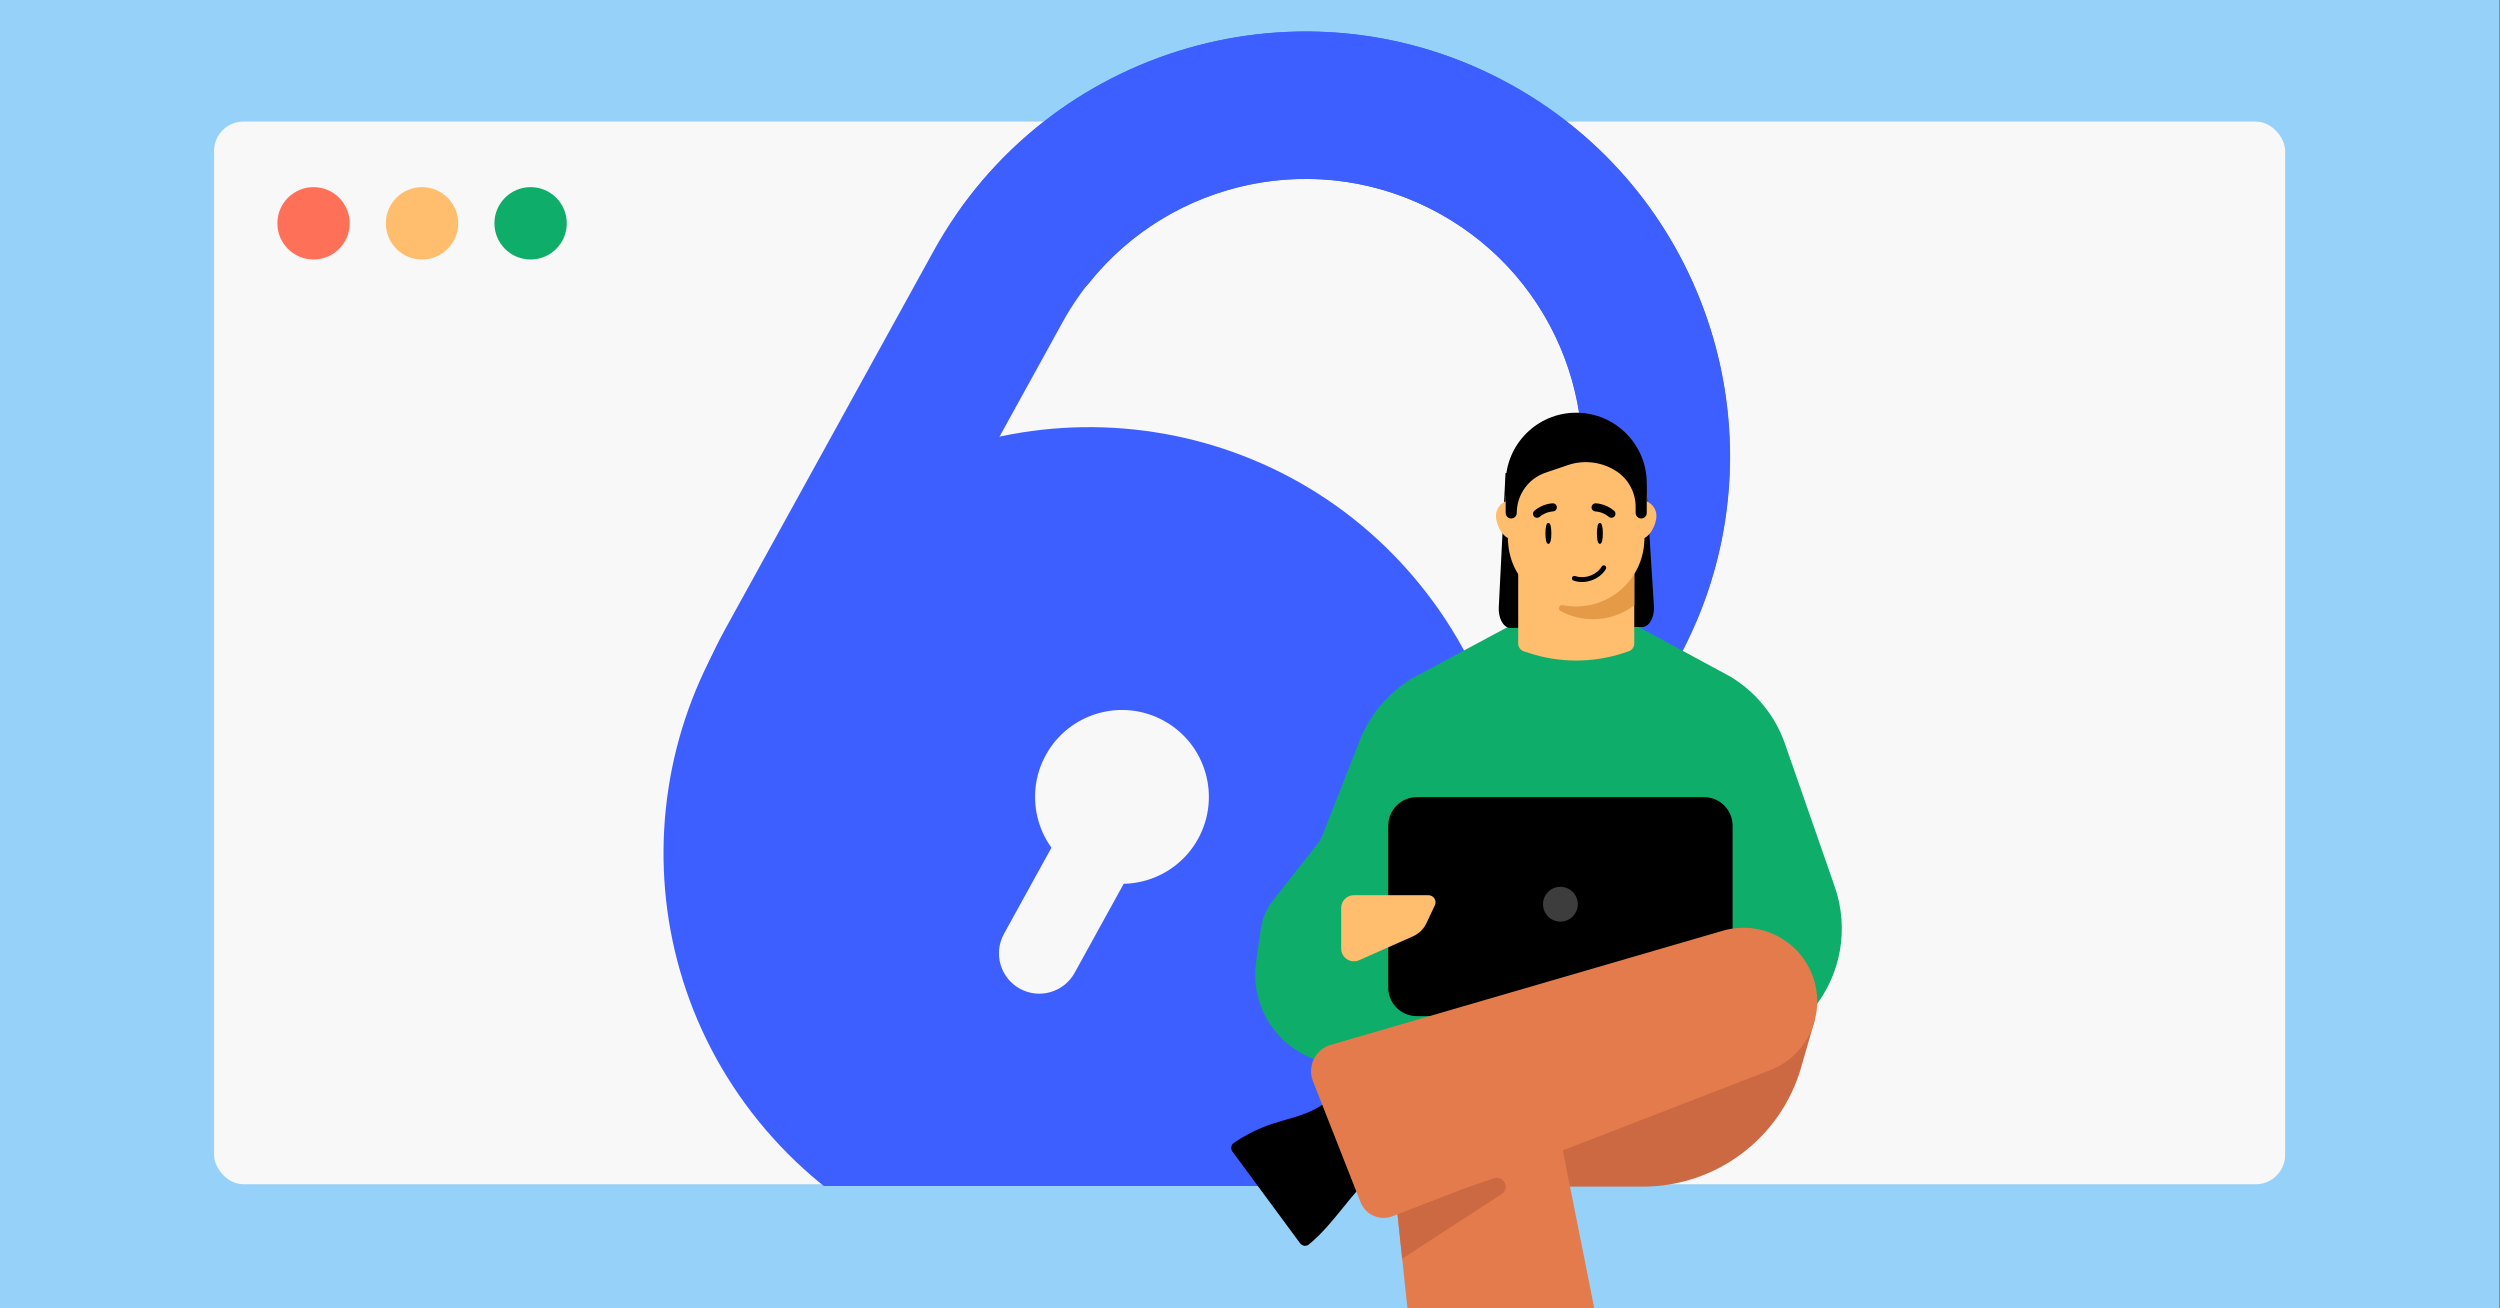 <svg fill="none" height="495" viewBox="0 0 946 495" width="946" xmlns="http://www.w3.org/2000/svg" xmlns:xlink="http://www.w3.org/1999/xlink"><rect x="0" y="0" width="946" height="495" fill="#333333" stroke="none"/><clipPath id="clip0_6678_110"><path d="M0 0H945.86V495H0Z"/></clipPath><g clip-path="url(#clip0_6678_110)"><path d="M0 0H945.86V495H0Z" fill="#95d1f9"/><rect fill="#f8f8f8" height="402.116" rx="11.122" width="783.699" x="81" y="46"/><circle cx="118.645" cy="84.5" fill="#ff7059" r="13.689"/><circle cx="159.693" cy="84.5" fill="#ffbd6e" r="13.689"/><circle cx="200.779" cy="84.5" fill="#0ead69" r="13.689"/><path clip-rule="evenodd" d="M402.074 121.938 323.379 264.731C295.425 315.456 313.883 379.238 364.608 407.192 394.37 423.594 428.627 424.018 457.505 411.321 460.285 410.099 463.495 410.2 466.101 411.76L504.115 434.513C509.465 437.715 509.946 445.269 504.767 448.74 456.441 481.122 392.155 486.038 337.696 456.025 260.002 413.207 231.73 315.513 274.547 237.82L353.242 95.026C396.059 17.332 493.753-10.94 571.446 31.877 643.954 71.837 673.418 159.591 642.226 234.279 640.213 239.097 634.373 240.819 629.893 238.137L596.844 218.356C592.996 216.052 591.499 211.257 592.978 207.023 609.542 159.602 589.999 105.765 544.535 80.71 493.81 52.755 430.029 71.214 402.074 121.938Z" fill="#3e5fff" fill-rule="evenodd"/><path clip-rule="evenodd" d="M585.865 223.226 507.17 366.02C479.216 416.744 415.434 435.203 364.71 407.248 334.948 390.846 316.293 362.11 311.605 330.914 311.154 327.911 309.354 325.251 306.644 323.881L267.104 303.894C261.54 301.082 254.897 304.709 254.729 310.941 253.161 369.092 283.338 426.067 337.798 456.08 415.491 498.898 513.185 470.625 556.002 392.931L634.697 250.138C677.515 172.444 649.242 74.751 571.548 31.933 499.041-8.026 409.114 13.931 362.629 80.191 359.63 84.465 361.294 90.322 365.954 92.677L400.328 110.054C404.331 112.077 409.184 110.781 411.974 107.27 443.219 67.94 499.173 55.71 544.637 80.766 595.361 108.72 613.819 172.502 585.865 223.226Z" fill="#3e5fff" fill-rule="evenodd"/><path d="M310.769 197.585C241.626 253.615 230.996 355.088 287.027 424.231 343.057 493.374 444.53 504.004 513.673 447.973 582.816 391.943 593.446 290.47 537.415 221.327 481.385 152.184 379.912 141.554 310.769 197.585Z" fill="#3e5fff"/><path d="M395.751 285.672C386.985 301.578 392.773 321.579 408.679 330.344 424.585 339.11 444.585 333.322 453.351 317.416 462.117 301.51 456.329 281.51 440.423 272.744 424.517 263.978 404.517 269.766 395.751 285.672Z" fill="#f8f8f8"/><path d="M428.183 329.023C432.253 321.638 429.565 312.352 422.181 308.282 414.796 304.212 405.51 306.9 401.44 314.285L379.899 353.371C375.829 360.755 378.517 370.041 385.902 374.111 393.287 378.181 402.573 375.494 406.642 368.109L428.183 329.023Z" fill="#f8f8f8"/><rect fill="#95d1f9" height="68.445" rx="11.122" width="783.699" x="38.478" y="448.77"/><path d="M686.05 381.88 648.956 427.19H557.518L495.334 399.989C481.367 393.879 473.18 379.214 475.308 364.118L477.068 351.638C477.637 347.599 479.267 343.784 481.791 340.581L498.778 319.027C499.4 318.237 499.904 317.36 500.272 316.423L514.497 280.238C518.369 270.381 525.385 262.083 534.449 256.616L573.858 235.472H616.772L654.822 256.065C664.451 261.865 671.739 270.857 675.441 281.47L694.263 335.514C699.775 351.341 696.666 368.898 686.05 381.866V381.88Z" fill="#0ead69"/><path d="M644.807 301.637H536.116C530.145 301.637 525.303 306.48 525.303 312.454V373.685C525.303 379.659 530.145 384.502 536.116 384.502H644.807C650.779 384.502 655.62 379.659 655.62 373.685V312.454C655.62 306.48 650.779 301.637 644.807 301.637Z" fill="#000000"/><path d="M590.459 348.743C594.095 348.743 597.043 345.794 597.043 342.157 597.043 338.519 594.095 335.57 590.459 335.57 586.823 335.57 583.875 338.519 583.875 342.157 583.875 345.794 586.823 348.743 590.459 348.743Z" fill="#3d3d3d"/><path d="M686.768 385.763 587.81 390.763C570.814 391.622 558.563 407.401 561.944 424.08L562.479 426.72C565.109 439.693 576.513 449.017 589.749 449.017H621.651C649.443 449.017 673.877 430.617 681.553 403.907L686.768 385.763Z" fill="#cc6942"/><path d="M546.961 384.857C564.483 379.894 582.515 390.925 586.075 408.785L614.274 550.266C614.803 552.92 612.773 555.394 610.067 555.394L543.427 555.394C540.896 555.394 538.774 553.484 538.507 550.968L524.431 418.176C522.829 403.066 532.342 388.998 546.961 384.857V384.857Z" fill="#e47b4c"/><path d="M528.685 458.092 565.338 445.88C569.056 444.641 571.499 449.713 568.212 451.847L530.59 476.284 528.685 458.092Z" fill="#cc6942"/><path d="M521.046 442.989C511.359 451.153 505.072 462.85 495.279 470.909 494.251 471.755 492.739 471.523 491.949 470.452L466.379 435.785C465.589 434.714 465.821 433.197 466.919 432.446 481.765 422.293 491.206 424.887 501.885 417.011L521.046 442.989Z" fill="#000000"/><path d="M496.82 409.113C494.588 403.439 497.713 397.074 503.567 395.369L651.941 352.176C665.708 348.168 680.271 355.252 685.616 368.556V368.556C691.412 382.981 684.295 399.36 669.796 404.967L526.918 460.22C522.121 462.075 516.727 459.708 514.844 454.923L496.82 409.113Z" fill="#e47b4c"/><path d="M620.985 237.247 571.18 237.609C568.67 237.233 566.851 233.613 567.146 229.589L569.689 178.989 622.767 180.771 625.859 229.589C626.05 234.017 623.729 237.665 620.985 237.247Z" fill="#000000"/><path d="M618.408 195.06V243.49C618.408 244.857 617.526 246.069 616.228 246.485L614.021 247.194C602.582 250.873 590.287 250.873 578.857 247.194L576.668 246.493C575.37 246.078 574.487 244.866 574.487 243.498V195.069H618.408V195.06Z" fill="#ffbd6e"/><path d="M578.004 195.224C578.004 191.926 575.331 189.252 572.034 189.252 568.737 189.252 566.064 191.926 566.064 195.224 566.064 198.522 568.737 203.915 572.034 203.915 575.331 203.915 578.004 198.522 578.004 195.224Z" fill="#ffbd6e"/><path d="M626.79 195.224C626.79 191.926 624.116 189.252 620.819 189.252 617.523 189.252 614.849 191.926 614.849 195.224 614.849 198.522 617.523 203.915 620.819 203.915 624.116 203.915 626.79 198.522 626.79 195.224Z" fill="#ffbd6e"/><path d="M596.424 229.492C582.572 229.492 571.185 218.55 570.631 204.701L569.748 190.696C569.143 175.54 581.256 162.919 596.424 162.919 611.584 162.919 623.706 175.54 623.101 190.696L622.218 204.701C621.664 218.55 610.277 229.492 596.424 229.492Z" fill="#ffbd6e"/><path d="M623.13 182.87V194.088C623.13 195.248 622.187 196.191 621.027 196.191 619.868 196.191 618.924 195.248 618.924 194.088V191.777C618.924 186.081 615.914 180.801 610.999 177.91L610.808 177.797C605.487 174.664 599.067 174.015 593.226 176.006L584.842 178.862C578.326 181.078 573.948 187.206 573.948 194.088 573.948 195.248 573.005 196.191 571.845 196.191 570.686 196.191 569.743 195.248 569.743 194.088V182.87C569.743 168.12 581.692 156.167 596.436 156.167 611.18 156.167 623.13 168.12 623.13 182.87Z" fill="#000000"/><path d="M618.407 217.209V229.051C614.072 232.349 608.655 234.305 602.798 234.305 598.359 234.305 594.17 233.18 590.519 231.197 589.325 230.548 590.009 228.713 591.333 228.981 592.985 229.31 594.69 229.483 596.429 229.483 605.696 229.483 613.856 224.584 618.398 217.201L618.407 217.209Z" fill="#e59a48"/><path d="M512.325 338.74H540.526C542.493 338.74 543.793 340.785 542.952 342.566L539.754 349.347C538.717 351.549 536.917 353.31 534.687 354.299L514.272 363.35C513.656 363.624 512.991 363.761 512.316 363.761 509.655 363.761 507.493 361.598 507.493 358.937V343.564C507.493 340.902 509.655 338.74 512.316 338.74" fill="#ffbd6e"/><g fill="#000000"><path d="M587.029 201.833C587.029 204.023 586.752 205.797 585.911 205.797 585.071 205.797 584.793 204.023 584.793 201.833 584.793 199.643 585.071 197.869 585.911 197.869 586.752 197.869 587.029 199.643 587.029 201.833Z"/><path d="M606.512 201.833C606.512 204.023 606.235 205.797 605.395 205.797 604.554 205.797 604.277 204.023 604.277 201.833 604.277 199.643 604.554 197.869 605.395 197.869 606.235 197.869 606.512 199.643 606.512 201.833Z"/><path d="M588.525 193.203C588.898 192.914 589.134 192.467 589.129 191.968 589.119 191.137 588.441 190.454 587.6 190.459 587.436 190.46 583.89 190.506 580.632 193.234 579.981 193.776 579.897 194.727 580.438 195.39 580.979 196.036 581.941 196.12 582.592 195.579 584.973 193.576 587.588 193.535 587.621 193.534 587.957 193.529 588.267 193.387 588.525 193.203Z"/><path d="M602.847 193.203C602.474 192.914 602.237 192.467 602.242 191.968 602.253 191.137 602.931 190.454 603.771 190.459 603.935 190.46 607.481 190.506 610.739 193.234 611.391 193.776 611.475 194.727 610.934 195.39 610.392 196.036 609.431 196.12 608.779 195.579 606.399 193.576 603.784 193.535 603.75 193.534 603.414 193.529 603.104 193.387 602.847 193.203Z"/><path d="M596.04 217.968C595.518 217.828 595.03 218.083 594.871 218.536 594.701 219.007 594.956 219.538 595.429 219.703 595.648 219.778 595.874 219.849 596.097 219.909 600.396 221.062 605.474 219.043 607.674 215.317 607.796 215.105 607.829 214.858 607.768 214.619 607.707 214.38 607.559 214.182 607.343 214.053 607.274 214.008 607.199 213.982 607.113 213.959 606.712 213.851 606.29 214.027 606.08 214.384 604.283 217.434 600.111 219.08 596.563 218.129 596.385 218.082 596.202 218.033 596.032 217.96L596.029 217.97 596.04 217.968Z"/></g></g></svg>
